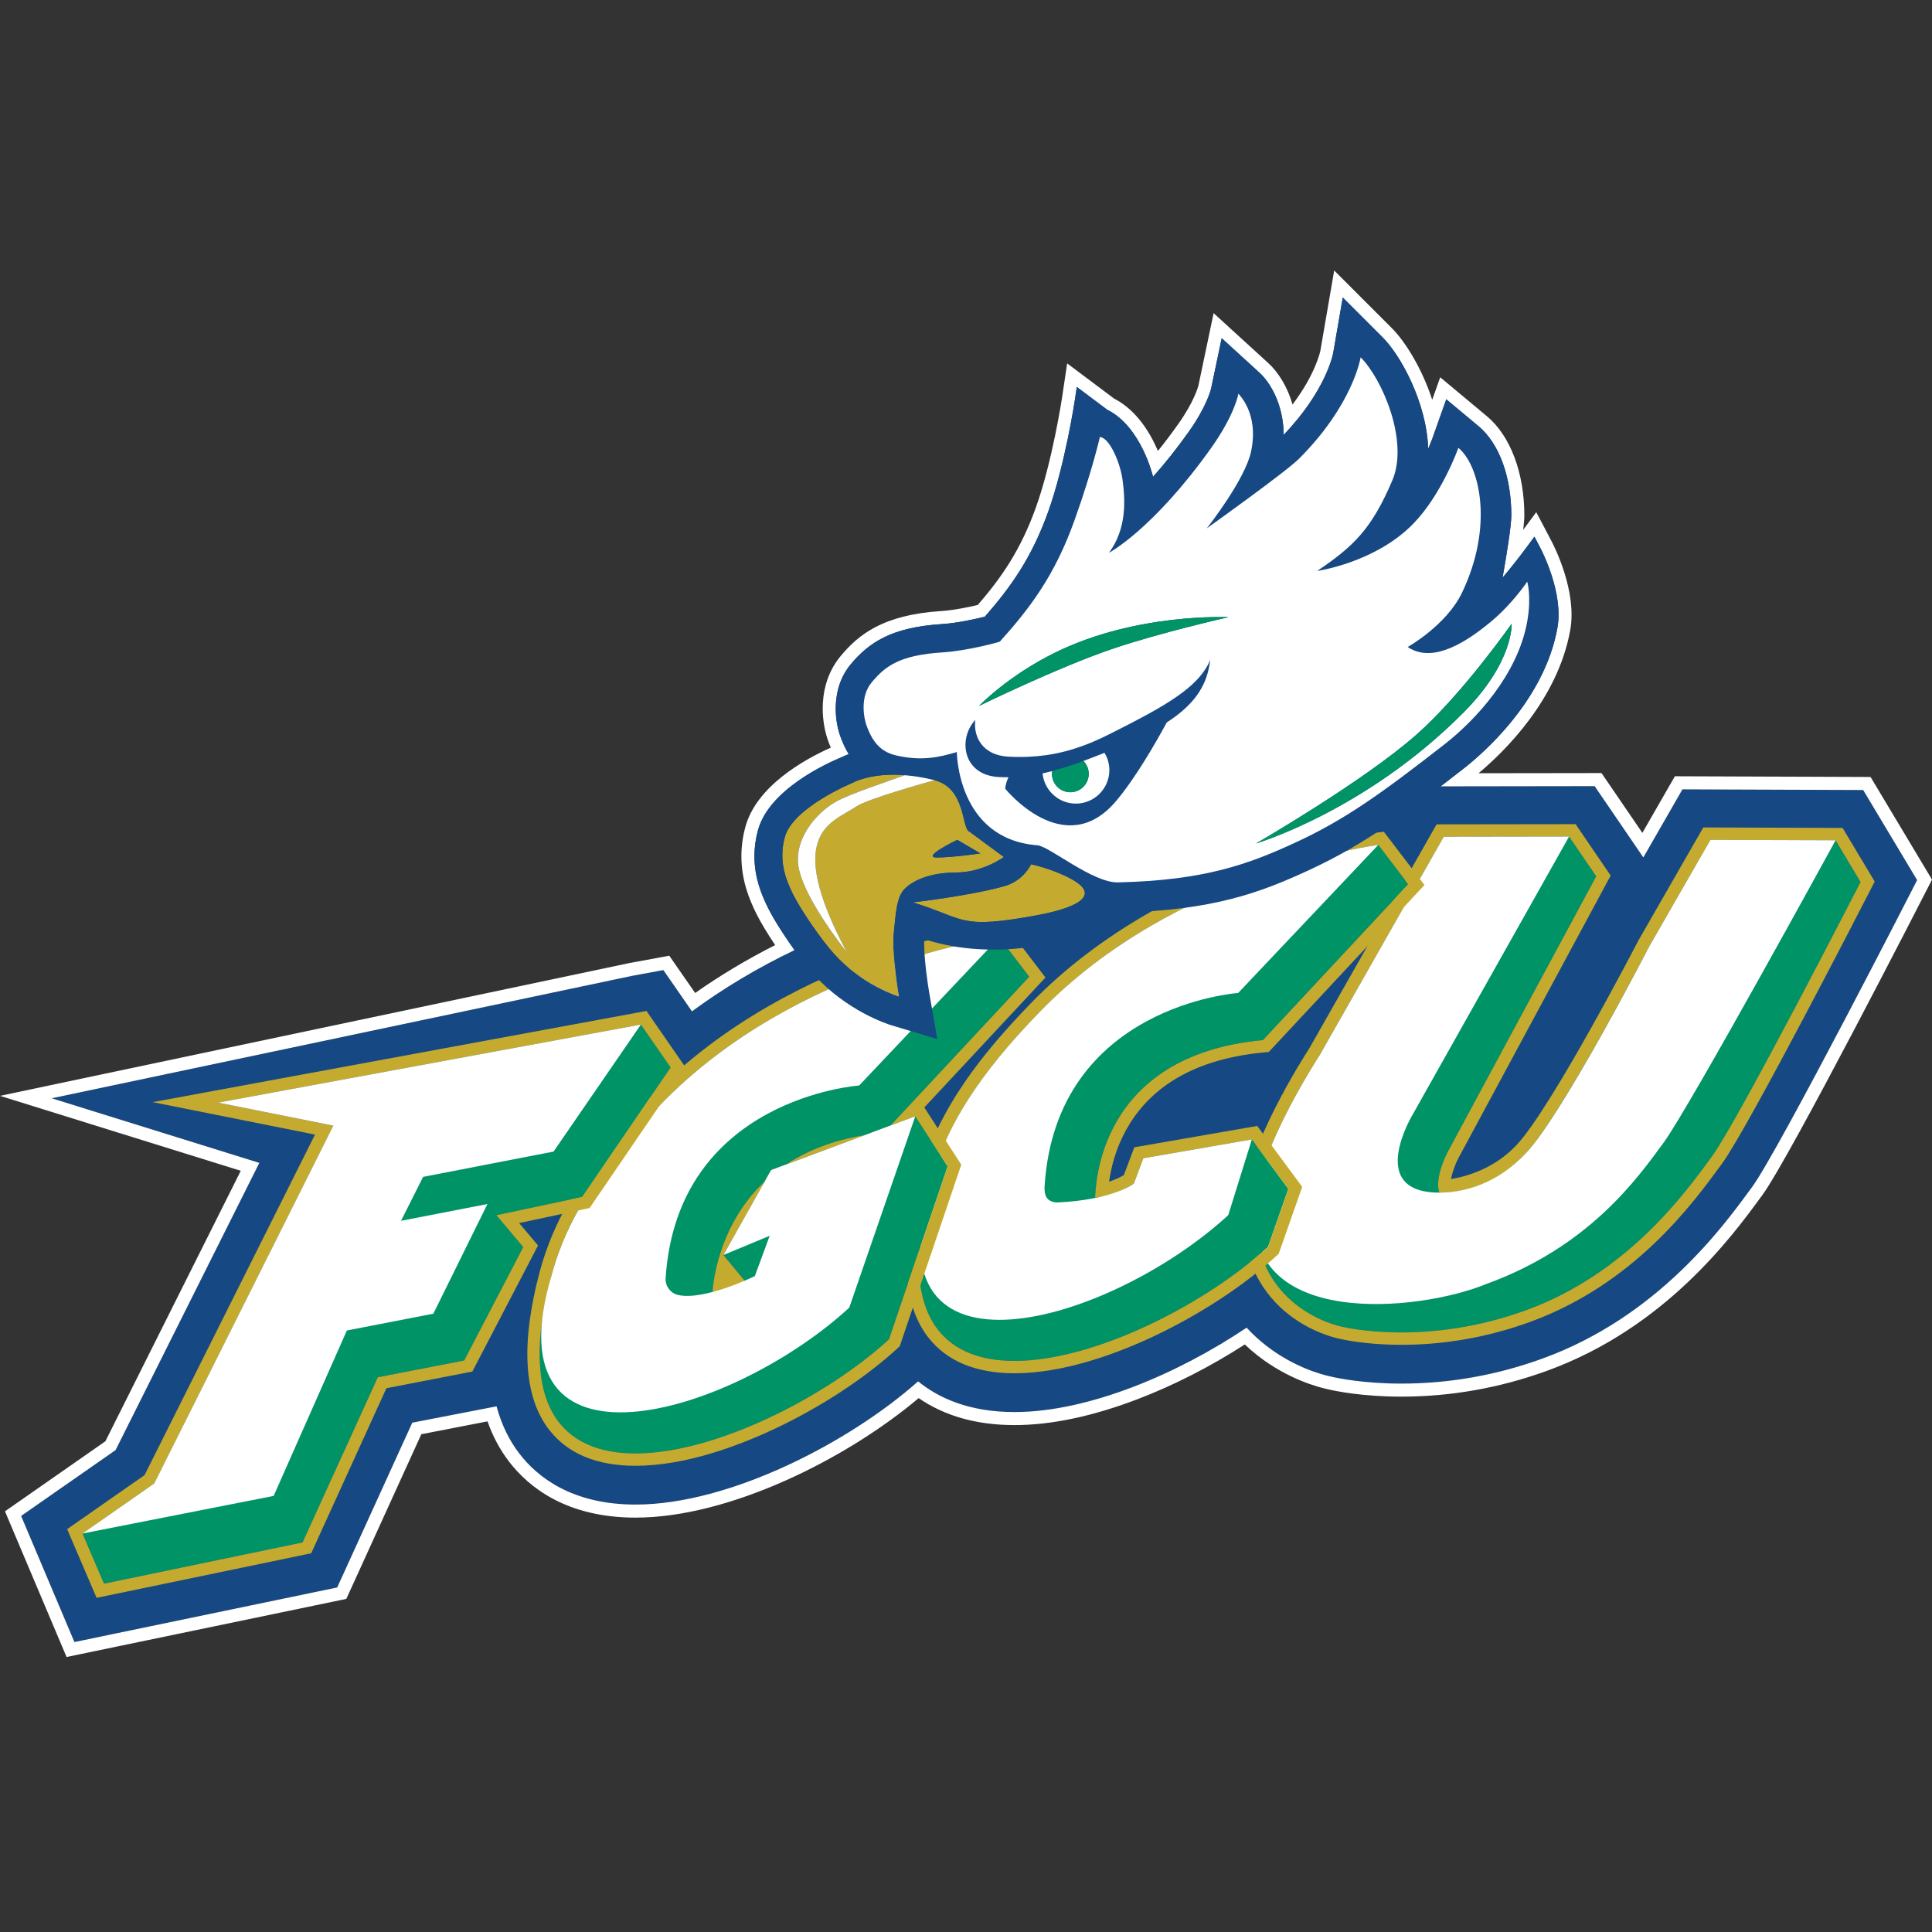 <svg width="200" height="200" viewBox="0 0 200 200" fill="none" xmlns="http://www.w3.org/2000/svg">
<rect x="0" y="0" width="200" height="200" fill="#333333" stroke="none"/>
<path d="M172.788 84.113L174.113 81.805H174.105L172.622 84.389L170.115 88.757L170.119 88.762L172.788 84.113Z" fill="#104C99"/>
<path d="M198.46 91.109L198.415 91.198C198.415 91.198 184.166 119.071 181.363 122.901L181.198 123.121C178.311 127.07 171.547 136.318 159.7 140.63C154.965 142.354 150.042 143.229 145.073 143.229C141.124 143.229 138.426 142.658 137.734 142.493C136.863 142.307 133.922 141.54 131.004 139.246C130.359 138.741 129.694 138.142 129.049 137.438C121.997 142.182 112.691 146.175 105.023 146.175C100.313 146.175 97.144 144.711 95.043 142.997C88.008 149.256 75.569 155.752 65.787 155.752C59.202 155.752 55.62 152.891 53.776 150.49C52.692 149.08 51.902 147.441 51.404 145.582L49.029 146.043L42.679 147.275L35.985 161.97L34.906 164.334L32.362 164.864L11.808 169.132L7.706 169.985L2.187 156.933L11.965 150.112L26.844 120.382L5.352 113.693L65.414 101.023L68.67 100.423L70.559 103.145L71.632 104.696C74.848 102.326 78.408 100.197 82.248 98.353C81.164 96.847 80.102 95.178 79.521 94.013C78.859 92.689 78.098 90.881 78.098 88.637C78.098 87.748 78.221 86.846 78.464 85.956C79.602 81.779 85.422 79.085 87.227 78.34C87.346 78.281 87.557 78.183 87.86 78.069C87.51 77.496 87.213 76.855 86.96 76.129C86.676 75.313 86.514 74.302 86.514 73.353C86.514 72.114 86.782 70.314 88.057 68.784C89.945 66.519 92.275 64.94 97.505 64.606C99.171 64.5 101.12 64.047 101.95 63.839C104.667 60.748 106.829 57.682 108.524 52.931C110.272 48.033 111.268 41.424 111.278 41.356L111.472 40.056L114.619 42.415C118.126 44.144 119.346 49.274 119.353 49.325C119.355 49.337 119.357 49.35 119.358 49.364C120.626 47.942 121.847 46.403 123.061 44.694C124.935 42.059 125.357 40.294 125.374 40.22L126.468 35.01L130.388 38.589C131.536 39.638 132.875 41.947 132.883 45.018C137.221 40.505 137.977 36.737 138.007 36.575L139.003 30.798L143.141 34.936C144.985 36.781 147.686 41.652 147.843 46.457C148.061 45.959 148.201 45.594 148.26 45.44L148.264 45.43L149.719 41.336L153.06 44.123C155.184 45.894 156.452 49.342 156.452 53.347C156.452 54.405 155.967 57.476 155.542 59.801C156.33 58.881 157.281 57.675 158.1 56.563L158.843 55.557L159.425 56.664C159.677 57.14 161.861 61.43 161.227 64.981C159.873 72.556 153.425 78.077 151.48 79.588C150.666 80.221 149.886 80.826 149.135 81.403H149.3L162.562 81.384L165.078 81.381L166.497 83.459L169.479 87.825L170.115 88.757L170.119 88.762L172.788 84.113L174.113 81.805L174.166 81.713L176.931 81.724L190.186 81.771L192.869 81.781L192.923 81.871H192.928L194.414 84.352L197 88.668L198.46 91.109Z" fill="#164884"/>
<path d="M139.003 30.797L143.141 34.936C144.985 36.781 147.686 41.652 147.843 46.457C148.061 45.959 148.201 45.594 148.26 45.44L148.264 45.43L149.719 41.336L153.06 44.123C155.184 45.894 156.452 49.342 156.452 53.346C156.452 54.405 155.967 57.476 155.542 59.801C156.33 58.881 157.281 57.675 158.1 56.563L158.842 55.556L159.425 56.664C159.677 57.14 161.861 61.43 161.226 64.981C159.872 72.556 153.425 78.077 151.48 79.588C150.666 80.221 149.886 80.825 149.135 81.403H149.3L162.562 81.384L165.077 81.381L166.497 83.459L169.479 87.825L170.115 88.757L170.119 88.762L172.788 84.112L174.113 81.805L174.166 81.713L176.931 81.724L190.186 81.771L192.869 81.781L192.923 81.87H192.928L194.413 84.352L197 88.668L198.46 91.109L198.415 91.198C198.415 91.198 184.165 119.071 181.363 122.901L181.197 123.121C178.31 127.07 171.547 136.318 159.7 140.63C154.964 142.354 150.041 143.229 145.073 143.229C141.124 143.229 138.426 142.658 137.734 142.492C136.862 142.307 133.921 141.54 131.004 139.246C130.359 138.741 129.694 138.142 129.049 137.438C121.997 142.182 112.691 146.175 105.023 146.175C100.312 146.175 97.143 144.711 95.043 142.997C88.008 149.256 75.569 155.752 65.787 155.752C59.202 155.752 55.62 152.891 53.776 150.49C52.692 149.08 51.902 147.441 51.404 145.582L49.028 146.043L42.679 147.275L35.984 161.97L34.906 164.334L32.361 164.864L11.808 169.132L7.705 169.985L2.186 156.932L11.965 150.112L26.844 120.382L5.352 113.693L65.413 101.023L68.67 100.423L70.559 103.145L71.631 104.696C74.848 102.326 78.408 100.197 82.248 98.353C81.164 96.847 80.102 95.178 79.521 94.013C78.859 92.689 78.098 90.881 78.098 88.637C78.098 87.747 78.221 86.846 78.464 85.956C79.602 81.779 85.421 79.085 87.226 78.34C87.346 78.281 87.557 78.183 87.859 78.068C87.51 77.496 87.213 76.855 86.96 76.129C86.676 75.313 86.514 74.302 86.514 73.353C86.514 72.114 86.782 70.314 88.057 68.784C89.945 66.519 92.274 64.94 97.505 64.606C99.171 64.499 101.119 64.047 101.95 63.839C104.666 60.748 106.829 57.682 108.524 52.931C110.272 48.033 111.268 41.424 111.278 41.356L111.472 40.056L114.619 42.415C118.126 44.144 119.346 49.274 119.353 49.325C119.355 49.337 119.356 49.35 119.358 49.364C120.626 47.942 121.847 46.403 123.061 44.694C124.935 42.059 125.357 40.294 125.374 40.22L126.468 35.01L130.388 38.589C131.536 39.638 132.875 41.947 132.883 45.018C137.22 40.505 137.977 36.737 138.007 36.575L139.003 30.797ZM138.115 28L137.673 30.568L136.68 36.33C136.655 36.45 136.147 38.775 133.8 41.876C133.248 39.935 132.25 38.461 131.299 37.591L127.379 34.012L125.634 32.418L125.147 34.733L124.057 39.926C124.031 40.024 123.611 41.593 121.961 43.912C121.266 44.892 120.572 45.808 119.87 46.678C119.762 46.426 119.642 46.164 119.512 45.901C118.418 43.688 117.013 42.129 115.337 41.263L112.284 38.976L110.473 37.618L110.138 39.857L109.944 41.157C109.934 41.221 108.946 47.736 107.255 52.477C105.678 56.899 103.694 59.767 101.217 62.627C100.319 62.84 98.749 63.172 97.422 63.257C91.373 63.644 88.849 65.725 87.022 67.918C85.487 69.758 85.167 71.889 85.167 73.351C85.167 74.445 85.356 75.619 85.686 76.571C85.786 76.858 85.892 77.131 86.004 77.395C83.284 78.609 78.319 81.356 77.162 85.6C76.887 86.605 76.749 87.626 76.749 88.635C76.749 91.159 77.586 93.157 78.314 94.615C78.748 95.487 79.438 96.635 80.243 97.835C77.309 99.324 74.532 100.985 71.961 102.794L71.672 102.375L69.781 99.652L69.285 98.936L68.427 99.093L65.17 99.692L65.153 99.696L65.136 99.699L5.073 112.371L0 113.442L4.95 114.983L24.924 121.2L10.91 149.2L1.413 155.825L0.515 156.451L0.94 157.459L6.459 170.512L6.892 171.533L7.979 171.307L12.082 170.454L32.635 166.186L35.181 165.656L35.849 165.516L36.133 164.895L37.212 162.531L43.617 148.469L49.283 147.37L50.468 147.14C51.009 148.685 51.758 150.085 52.702 151.314C54.73 153.954 58.647 157.103 65.783 157.103C75.538 157.103 87.682 150.995 95.1 144.731C97.787 146.587 101.118 147.525 105.019 147.525C108.81 147.525 113.091 146.624 117.746 144.848C121.506 143.413 125.326 141.461 128.86 139.178C129.277 139.577 129.714 139.955 130.168 140.309C133.309 142.779 136.501 143.61 137.431 143.809C138.213 143.995 140.997 144.579 145.069 144.579C150.197 144.579 155.273 143.678 160.159 141.9C172.388 137.449 179.317 127.978 182.28 123.926L182.438 123.715L182.443 123.707L182.448 123.698C185.281 119.825 199.029 92.954 199.613 91.813L199.661 91.722L200 91.056L199.617 90.415L198.156 87.974L195.57 83.657L194.084 81.175L193.691 80.518H193.682L193.63 80.432L192.872 80.429L190.189 80.418L176.934 80.371L174.169 80.361L173.384 80.358L172.992 81.038L172.94 81.129L171.615 83.437L170.017 86.219L167.61 82.694L166.19 80.616L165.786 80.027L165.072 80.028L162.557 80.032L153.058 80.045C155.658 77.874 161.258 72.458 162.553 65.217C163.269 61.209 160.89 56.549 160.617 56.033L160.036 54.927L159.033 53.021L157.754 54.753L157.683 54.847C157.754 54.24 157.799 53.709 157.799 53.345C157.799 48.945 156.349 45.109 153.921 43.085L150.58 40.298L149.091 39.055L148.441 40.882L148.262 41.385C147.202 38.118 145.444 35.332 144.092 33.978L139.954 29.84L138.115 28Z" fill="white"/>
<path d="M149.46 86.618L162.43 86.599L165.241 90.717C163.686 93.591 149.857 119.266 149.857 119.266C149.857 119.266 148.464 121.873 148.994 123.46C148.994 123.46 154.169 123.48 157.99 119.346C161.81 115.211 170.735 97.968 170.735 97.968L177.066 86.94L190.018 86.986L192.605 91.303C192.605 91.303 179.934 116.005 177.228 119.702C174.52 123.399 168.54 131.789 157.949 135.643C147.358 139.497 138.856 137.321 138.856 137.321C138.856 137.321 129.332 135.484 129.937 124.65C130.281 118.895 136.628 109.201 136.628 109.201L149.46 86.618Z" fill="#009366"/>
<path d="M162.429 86.599L165.24 90.717C163.685 93.591 149.856 119.266 149.856 119.266C149.856 119.266 148.463 121.873 148.993 123.46C148.993 123.46 148.993 123.46 148.995 123.46C149.893 123.495 154.203 123.441 157.989 119.346C161.809 115.211 170.734 97.968 170.734 97.968L177.065 86.94L190.017 86.986L192.604 91.303C192.604 91.303 179.933 116.004 177.227 119.702C174.519 123.399 168.539 131.788 157.948 135.643C152.974 137.453 148.46 137.934 145.071 137.934C141.246 137.934 138.855 137.323 138.855 137.323C138.855 137.323 129.331 135.486 129.936 124.652C130.28 118.897 136.626 109.202 136.626 109.202L149.458 86.62L162.429 86.599ZM163.106 85.316L162.429 85.318L149.459 85.336L148.715 85.338L148.347 85.985L135.534 108.534C135.046 109.283 129.012 118.667 128.659 124.573C128.317 130.725 131.036 134.213 133.38 136.055C135.76 137.927 138.218 138.494 138.575 138.57C138.902 138.651 141.333 139.214 145.075 139.214C149.593 139.214 154.072 138.417 158.389 136.845C169.136 132.933 175.189 124.657 178.098 120.681L178.262 120.458C180.997 116.722 193.227 92.9 193.745 91.887L194.069 91.254L193.703 90.644L191.116 86.328L190.745 85.708L190.022 85.704L177.07 85.659L176.325 85.656L175.954 86.302L169.623 97.33L169.609 97.354L169.596 97.379C169.508 97.55 160.707 114.515 157.046 118.476C154.733 120.98 151.821 121.792 150.209 122.054C150.344 121.311 150.687 120.43 150.985 119.867C151.12 119.616 164.83 94.165 166.366 91.326L166.737 90.639L166.297 89.995L163.486 85.877L163.106 85.316Z" fill="#C4AB2F"/>
<path d="M149.46 86.618L162.43 86.599L146.307 115.258C146.307 115.258 141.269 123.46 148.994 123.46C151.518 123.46 154.956 122.587 157.99 119.346C161.836 115.235 170.735 97.968 170.735 97.968L177.066 86.94L190.019 86.986C190.019 86.986 174.91 114.613 172.202 118.309C169.494 122.005 164.5 129.045 153.911 132.899C146.935 135.793 128.601 137.662 129.939 124.65C130.283 118.895 136.629 109.201 136.629 109.201L149.46 86.618Z" fill="white"/>
<path d="M145.782 91.533L142.677 87.464C142.677 87.464 121.711 90.147 107.562 104.82C103.132 109.415 98.263 115.184 96.338 122.417C88.619 151.412 119.025 140.316 131.265 129.065L133.367 123.075L129.586 117.951L118.362 119.903L117.371 122.523C117.371 122.523 115.693 123.673 113.358 123.973C113.454 122.981 113.493 109.28 130.735 107.668L145.782 91.533Z" fill="#009366"/>
<path d="M142.679 87.464L145.784 91.533L130.738 107.671C113.495 109.283 113.456 122.984 113.36 123.977C115.697 123.676 117.373 122.526 117.373 122.526L118.364 119.906L129.588 117.955L133.37 123.079L131.268 129.069C124.818 134.996 113.326 140.882 105.023 140.882C97.569 140.882 92.688 136.138 96.34 122.42C98.265 115.187 103.134 109.417 107.564 104.823C121.712 90.147 142.679 87.464 142.679 87.464ZM143.25 86.1L142.517 86.194C142.297 86.223 137.057 86.912 129.996 89.434C123.471 91.766 114.123 96.174 106.642 103.931C102.062 108.682 97.108 114.554 95.103 122.089C93.126 129.516 93.446 135.003 96.056 138.4C97.974 140.895 100.991 142.161 105.023 142.161C110.188 142.161 115.683 140.093 119.384 138.356C124.147 136.122 128.793 133.08 132.134 130.011L132.37 129.795L132.477 129.492L134.579 123.502L134.803 122.862L134.401 122.317L130.619 117.193L130.15 116.557L129.37 116.692L118.146 118.643L117.425 118.768L117.167 119.452L116.333 121.659C116.019 121.834 115.486 122.101 114.809 122.329C115.133 120.082 115.869 118.039 117.005 116.243C119.679 112.01 124.341 109.555 130.859 108.946L131.344 108.9L131.676 108.544L146.723 92.405L147.46 91.615L146.805 90.756L143.7 86.687L143.25 86.1Z" fill="#C4AB2F"/>
<path d="M128.173 102.794L142.679 87.464C142.679 87.464 121.714 90.147 107.564 104.82C103.134 109.415 98.265 115.184 96.34 122.417C89.754 144.449 114.908 137.039 127.148 125.79L129.59 117.953L118.366 119.905L117.375 122.527C117.375 122.527 115.203 124.218 109.443 124.48C108.221 124.439 108.086 123.558 108.14 122.738C109.357 104.073 128.173 102.794 128.173 102.794Z" fill="white"/>
<path d="M106.549 101.109L103.444 97.04C103.444 97.04 82.479 99.722 68.329 114.396C63.899 118.991 59.03 124.76 57.105 131.993C49.386 160.988 79.793 149.892 92.033 138.641L98.101 120.737L94.751 115.554L79.825 121.125L74.887 129.914L77.041 132.518L73.825 133.624C73.825 133.624 74.26 118.856 91.505 117.245L106.549 101.109Z" fill="#009366"/>
<path d="M103.444 97.042L106.548 101.11L92.188 116.513L89.552 117.497C86.137 118.054 83.461 119.163 81.367 120.551L79.823 121.129L79.169 122.29C74.015 127.136 73.767 133.744 73.767 133.744C74.31 133.631 76.053 133.107 77.084 132.577C77.037 132.52 74.883 129.918 74.883 129.918L79.168 122.29C79.817 121.679 80.547 121.093 81.366 120.551L89.551 117.497C90.175 117.396 90.824 117.311 91.501 117.249L92.186 116.513L94.747 115.557L98.097 120.74L92.029 138.645C85.58 144.572 74.087 150.458 65.784 150.458C58.331 150.458 53.45 145.714 57.101 131.996C59.026 124.764 63.895 118.993 68.325 114.399C82.478 99.724 103.444 97.042 103.444 97.042ZM104.014 95.676L103.282 95.77C103.062 95.799 97.822 96.488 90.761 99.01C84.236 101.342 74.888 105.75 67.407 113.508C62.826 118.259 57.873 124.13 55.867 131.665C53.89 139.092 54.211 144.579 56.821 147.976C58.739 150.471 61.756 151.738 65.788 151.738C70.952 151.738 76.448 149.669 80.148 147.932C84.911 145.699 89.557 142.656 92.898 139.587L93.14 139.366L93.245 139.055L99.312 121.151L99.512 120.565L99.176 120.045L95.826 114.862L95.684 114.642L107.487 101.983L108.225 101.193L107.57 100.334L104.465 96.265L104.014 95.676Z" fill="#C4AB2F"/>
<path d="M88.939 112.371L103.445 97.041C103.445 97.041 82.479 99.724 68.329 114.397C63.899 118.993 59.03 124.762 57.106 131.994C50.52 154.027 75.674 146.617 87.914 135.368L94.751 115.557L79.825 121.129L74.887 129.918L79.677 127.929L78.14 132.104C78.14 132.104 72.903 134.669 70.209 134.058C69.405 133.875 68.851 133.136 68.905 132.315C70.123 113.651 88.939 112.371 88.939 112.371Z" fill="white"/>
<path d="M66.345 106.062L22.589 114.142L34.507 116.525L15.966 153.568L8.539 158.749L10.764 163.944L31.321 159.674L39.109 142.577L48.05 140.841L54.166 129.101L51.385 125.802L60.27 123.913L69.421 110.504L66.345 106.062Z" fill="#009366"/>
<path d="M66.345 106.062L69.421 110.504L60.272 123.911L51.387 125.8L54.167 129.099L48.051 140.839L39.109 142.575L31.321 159.674L10.766 163.944L8.541 158.751L15.968 153.568L34.507 116.525L22.591 114.144L66.345 106.062ZM66.926 104.652L66.112 104.803L22.356 112.883L15.804 114.093L22.338 115.398L32.609 117.451L14.965 152.703L7.806 157.699L6.952 158.295L7.362 159.254L9.588 164.447L10 165.409L11.024 165.197L31.579 160.927L32.216 160.795L32.484 160.204L39.999 143.708L48.292 142.099L48.898 141.981L49.183 141.432L55.3 129.692L55.697 128.93L55.143 128.273L53.739 126.609L60.534 125.164L61.035 125.057L61.324 124.633L70.473 111.227L70.969 110.499L70.468 109.775L67.392 105.333L66.926 104.652Z" fill="#C4AB2F"/>
<path d="M66.345 106.062L22.589 114.142L34.507 116.525L15.966 153.568L8.539 158.749L28.329 154.854L35.908 137.73L44.861 135.993L50.461 124.64L41.515 126.378L43.801 121.829L57.306 119.209L66.345 106.062Z" fill="white"/>
<path d="M96.988 88.767C95.301 88.767 99.097 86.939 99.097 86.939L101.486 88.345C101.486 88.345 98.675 88.767 96.988 88.767ZM81.243 86.657C80.611 88.976 81.243 90.876 82.085 92.561C82.93 94.249 85.016 97.278 86.348 98.755C89.303 102.027 93.051 103.151 93.051 103.151C93.051 103.151 92.299 98.841 92.532 96.505C92.732 94.526 92.814 92.851 93.659 92.005C94.501 91.163 96.235 90.325 98.999 90.319C101.766 90.312 103.922 88.718 103.922 88.718L100.361 86.094C99.52 85.814 100.032 81.619 96.742 80.761C96.233 80.901 89.802 82.684 88.622 83.493C86.163 85.179 81.03 86.093 87.64 98.534C87.64 98.534 83.502 93.427 82.718 90.03C82.019 86.996 84.457 84.161 86.514 83C87.971 82.178 91.661 80.971 93.662 80.248C93.257 80.216 92.865 80.196 92.504 80.196C89.703 80.196 88.271 81.033 88.271 81.033C88.271 81.033 82.087 83.565 81.243 86.657Z" fill="#C4AB2F"/>
<path d="M110.859 90.969C108.875 89.905 106.734 89.469 106.734 89.469C106.734 89.469 105.983 91.158 104.015 91.722C100.501 92.725 94.501 93.415 94.501 93.415C99.986 95.095 99.171 96.278 107.484 94.72C108.983 94.436 115.032 93.213 110.859 90.969Z" fill="#C4AB2F"/>
<path d="M115.733 91.344C113.118 91.404 108.609 87.596 107.39 87.503C99.07 86.861 99.049 77.849 99.049 77.849C97.175 78.411 95.394 78.786 92.865 78.224C91.491 77.92 90.429 77.192 89.679 75.038C89.46 74.41 88.969 72.161 90.242 70.633C91.648 68.945 93.145 67.82 97.552 67.54C100.213 67.37 103.471 66.456 103.502 66.422C106.549 63.041 109.178 59.63 111.236 53.856C113.11 48.609 113.861 45.234 113.861 45.234C114.891 45.329 115.973 47.958 116.203 49.641C116.486 51.702 116.674 54.701 114.796 57.231C114.796 57.231 119.39 54.794 125.387 46.359C127.781 42.99 128.198 40.83 128.198 40.735C128.198 40.83 130.356 42.703 129.512 46.733C128.899 49.669 124.919 54.701 124.919 54.701C124.919 54.701 133.087 48.876 134.477 47.483C140.101 41.859 140.85 36.987 140.85 36.987C143.101 39.236 145.858 45.68 144.132 49.732C141.976 54.794 140.101 56.575 136.353 59.104C136.353 59.104 142.351 58.26 146.288 54.23C149.273 51.172 150.973 46.357 150.973 46.357C153.224 48.231 154.63 54.51 151.348 61.352C149.729 64.733 145.724 66.976 145.724 66.976C147.977 68.475 150.989 67.15 154.347 64.351C156.595 62.479 158.1 60.208 158.1 60.208C158.1 60.208 158.566 61.729 158.096 64.351C157.131 69.767 152.851 74.474 149.476 77.098C143.232 81.953 139.388 84.781 134.104 87.219C129.228 89.468 124.671 91.134 115.733 91.344ZM107.484 94.719C99.173 96.278 99.987 95.093 94.501 93.413C94.501 93.413 100.501 92.725 104.015 91.72C105.983 91.156 106.735 89.468 106.735 89.468C106.735 89.468 108.875 89.903 110.859 90.967C115.033 93.211 108.984 94.437 107.484 94.719ZM81.245 86.657C82.087 83.566 88.273 81.035 88.273 81.035C88.273 81.035 89.705 80.197 92.506 80.197C93.618 80.197 94.949 80.332 96.487 80.701C96.63 80.731 96.686 80.746 96.743 80.763C100.032 81.621 99.522 85.816 100.363 86.096L103.924 88.72C103.924 88.72 101.768 90.314 99.001 90.32C96.235 90.327 94.503 91.165 93.659 92.007C92.816 92.851 92.732 94.528 92.533 96.506C92.3 98.843 93.051 103.153 93.051 103.153C93.051 103.153 89.303 102.029 86.348 98.757C85.016 97.281 82.93 94.251 82.085 92.562C81.245 90.876 80.612 88.977 81.245 86.657ZM161.226 64.981C161.861 61.43 159.677 57.14 159.425 56.662L158.843 55.555L158.1 56.561C157.279 57.674 156.329 58.879 155.542 59.798C155.966 57.473 156.452 54.402 156.452 53.343C156.452 49.339 155.184 45.891 153.062 44.12L149.719 41.333L148.264 45.427L148.26 45.437C148.203 45.59 148.061 45.955 147.845 46.453C147.686 41.65 144.985 36.778 143.141 34.934L139.003 30.796L138.007 36.573C137.977 36.735 137.22 40.504 132.883 45.018C132.876 41.947 131.536 39.636 130.39 38.589L126.469 35.008L125.374 40.22C125.357 40.294 124.935 42.057 123.061 44.694C121.847 46.403 120.626 47.942 119.358 49.364C119.356 49.35 119.355 49.339 119.353 49.325C119.346 49.276 118.126 44.144 114.619 42.415L111.472 40.056L111.278 41.356C111.268 41.422 110.272 48.033 108.523 52.931C106.828 57.682 104.665 60.746 101.948 63.838C101.119 64.047 99.171 64.499 97.503 64.604C92.273 64.939 89.945 66.517 88.055 68.784C86.781 70.314 86.512 72.112 86.512 73.353C86.512 74.302 86.674 75.315 86.958 76.13C87.211 76.856 87.508 77.498 87.858 78.068C87.555 78.183 87.343 78.283 87.225 78.34C85.42 79.085 79.6 81.778 78.462 85.954C78.219 86.844 78.098 87.746 78.098 88.635C78.098 90.879 78.857 92.688 79.519 94.011C80.475 95.927 82.727 99.201 84.243 100.883C87.645 104.652 91.854 106.01 92.325 106.152L97.024 107.561L96.186 102.726C96.043 101.899 95.668 99.373 95.668 97.641C95.668 97.494 95.671 97.356 95.676 97.222C98.146 98.034 102.441 98.87 108.188 97.793C112.004 97.079 114.099 96.046 114.987 94.406C115.33 94.455 115.649 94.477 115.949 94.47C125.72 94.242 130.592 92.341 135.519 90.069C141.223 87.435 145.353 84.352 151.478 79.588C153.425 78.077 159.872 72.556 161.226 64.981Z" fill="#164884"/>
<path d="M114.335 77.932C114.654 78.453 114.84 79.066 114.84 79.723C114.84 81.634 113.285 83.189 111.374 83.189C109.576 83.189 108.095 81.815 107.925 80.061C108.342 79.973 108.752 79.871 109.159 79.76C109.976 79.537 110.775 79.275 111.565 78.992C112.286 78.732 113.002 78.457 113.716 78.176C113.927 78.094 114.133 78.013 114.335 77.932ZM120.78 74.785C123.278 73.169 124.607 71.472 125.103 69.321C125.188 68.958 125.242 68.627 125.277 68.322C124.241 70.807 121.436 72.613 116.868 74.97C116.821 74.996 116.773 75.019 116.724 75.045C116.432 75.193 116.135 75.347 115.829 75.5C115.772 75.529 115.715 75.558 115.659 75.587C115.347 75.745 115.029 75.904 114.702 76.068C114.464 76.186 114.227 76.299 113.993 76.409C113.928 76.439 113.863 76.468 113.798 76.496C113.625 76.576 113.452 76.654 113.28 76.728C113.189 76.767 113.098 76.805 113.007 76.843C112.914 76.882 112.819 76.92 112.726 76.957C112.632 76.995 112.539 77.032 112.444 77.067C112.343 77.106 112.242 77.147 112.141 77.184C112.083 77.206 112.026 77.224 111.968 77.245C111.67 77.353 111.371 77.452 111.07 77.545C111.068 77.545 111.068 77.545 111.067 77.547C110.913 77.594 110.76 77.638 110.606 77.682C110.575 77.69 110.545 77.699 110.513 77.707C110.359 77.749 110.206 77.788 110.052 77.827C110.023 77.834 109.995 77.84 109.966 77.847C109.806 77.886 109.645 77.923 109.483 77.957C109.468 77.96 109.454 77.962 109.439 77.965C109.056 78.046 108.669 78.114 108.276 78.17C108.291 78.168 108.306 78.165 108.322 78.163C108.014 78.207 107.704 78.244 107.39 78.274C107.374 78.276 107.358 78.278 107.342 78.279C107.025 78.308 106.704 78.33 106.378 78.342C105.722 78.367 105.045 78.362 104.342 78.322C101.747 78.175 100.729 76.301 100.962 74.523C99.156 76.459 99.635 80.221 103.358 80.43C103.709 80.451 104.054 80.454 104.393 80.452C104.064 81.141 104.06 81.644 104.06 81.644C104.06 81.644 110.196 89.252 115.541 82.905C117.538 80.543 119.611 76.939 120.78 74.785Z" fill="#164884"/>
<path d="M96.988 88.767C98.675 88.767 101.486 88.345 101.486 88.345L99.097 86.939C99.097 86.939 95.303 88.767 96.988 88.767Z" fill="#164884"/>
<path d="M87.642 98.537C87.642 98.537 83.504 93.43 82.721 90.033C82.022 86.999 84.458 84.165 86.516 83.003C87.973 82.181 91.664 80.974 93.663 80.251C94.51 80.317 95.446 80.454 96.486 80.702C96.629 80.732 96.685 80.748 96.742 80.764C96.234 80.905 89.803 82.687 88.623 83.496C86.165 85.181 81.033 86.096 87.642 98.537Z" fill="white"/>
<path d="M89.68 75.036C90.43 77.192 91.491 77.918 92.866 78.224C95.397 78.786 97.176 78.413 99.052 77.849C99.052 77.849 99.072 86.861 107.392 87.503C108.613 87.596 113.12 91.408 115.737 91.345C124.673 91.136 129.23 89.469 134.103 87.221C139.389 84.781 143.233 81.955 149.475 77.099C152.848 74.476 157.128 69.769 158.095 64.353C158.563 61.731 158.098 60.211 158.098 60.211C158.098 60.211 156.594 62.482 154.345 64.353C150.986 67.152 147.972 68.479 145.723 66.978C145.723 66.978 149.726 64.736 151.347 61.356C154.627 54.513 153.223 48.234 150.972 46.359C150.972 46.359 149.27 51.174 146.287 54.231C142.35 58.261 136.353 59.105 136.353 59.105C140.099 56.575 141.977 54.795 144.133 49.733C145.86 45.682 143.103 39.237 140.852 36.989C140.852 36.989 140.101 41.859 134.477 47.483C133.103 48.859 125.121 54.557 124.923 54.697C125.045 54.544 128.908 49.624 129.512 46.733C130.356 42.705 128.199 40.831 128.199 40.737C128.199 40.831 127.782 42.992 125.388 46.359C119.391 54.795 114.795 57.231 114.795 57.231C116.673 54.7 116.483 51.7 116.2 49.641C115.972 47.957 114.89 45.329 113.858 45.234C113.858 45.234 113.11 48.607 111.234 53.855C109.176 59.629 106.549 63.039 103.5 66.421C103.47 66.456 100.213 67.368 97.551 67.538C93.144 67.82 91.647 68.945 90.242 70.633C88.967 72.158 89.46 74.406 89.68 75.036ZM130.025 87.315C130.025 87.315 141.129 80.906 146.613 76.069C151.393 71.852 156.484 64.574 156.484 64.574C156.484 64.574 156.716 68.499 151.534 73.726C141.413 83.94 130.025 87.315 130.025 87.315ZM127.162 63.892C127.162 63.892 120.137 65.475 115.168 67.164C109.577 69.065 101.601 72.956 101.353 73.078C101.486 72.938 104.414 69.921 109.264 67.54C117.674 63.416 127.162 63.892 127.162 63.892ZM100.965 74.526C100.732 76.304 101.75 78.178 104.345 78.325C105.049 78.365 105.724 78.371 106.381 78.345C106.708 78.332 107.029 78.31 107.346 78.283C107.362 78.281 107.377 78.279 107.394 78.278C107.706 78.249 108.018 78.212 108.326 78.168C108.51 78.141 108.692 78.111 108.874 78.08C108.891 78.077 108.91 78.073 108.927 78.072C109.099 78.041 109.271 78.006 109.442 77.97C109.457 77.967 109.47 77.964 109.485 77.962C109.647 77.927 109.81 77.891 109.968 77.852C109.997 77.846 110.027 77.837 110.054 77.83C110.21 77.791 110.363 77.753 110.517 77.712C110.546 77.704 110.578 77.694 110.608 77.687C110.762 77.643 110.917 77.599 111.069 77.552C111.071 77.552 111.071 77.552 111.072 77.552C111.373 77.461 111.67 77.358 111.969 77.251C112.028 77.229 112.084 77.211 112.141 77.189C112.244 77.152 112.344 77.111 112.445 77.074C112.54 77.037 112.634 77.001 112.727 76.964C112.82 76.925 112.914 76.887 113.007 76.849C113.098 76.811 113.19 76.772 113.279 76.733C113.453 76.66 113.625 76.581 113.799 76.502C113.863 76.473 113.929 76.442 113.993 76.414C114.23 76.304 114.466 76.191 114.702 76.071C115.028 75.906 115.346 75.747 115.66 75.59C115.717 75.561 115.773 75.531 115.83 75.504C116.136 75.349 116.434 75.197 116.725 75.046C116.772 75.023 116.819 74.997 116.868 74.974C121.439 72.617 124.241 70.809 125.279 68.325C125.244 68.631 125.19 68.96 125.106 69.325C124.609 71.475 123.279 73.174 120.782 74.788C119.614 76.944 117.54 80.547 115.545 82.914C110.201 89.26 104.064 81.653 104.064 81.653C104.064 81.653 104.066 81.148 104.397 80.459C104.054 80.461 103.713 80.457 103.362 80.437C99.638 80.223 99.158 76.461 100.965 74.526Z" fill="white"/>
<path d="M107.926 80.061C108.096 81.813 109.579 83.189 111.375 83.189C113.284 83.189 114.841 81.634 114.841 79.721C114.841 79.066 114.657 78.453 114.338 77.93C114.134 78.013 113.928 78.095 113.718 78.175C113.046 78.438 112.373 78.698 111.694 78.945C111.849 78.889 112.005 78.835 112.16 78.778C112.494 79.122 112.704 79.59 112.704 80.106C112.704 81.156 111.851 82.011 110.801 82.011C109.749 82.011 108.9 81.156 108.9 80.106C108.9 80.01 108.915 79.914 108.927 79.821C108.598 79.91 108.263 79.988 107.926 80.061Z" fill="white"/>
<path d="M109.265 67.538C104.296 69.975 101.347 73.079 101.347 73.079C101.347 73.079 109.488 69.093 115.169 67.163C120.136 65.475 127.161 63.892 127.161 63.892C127.161 63.892 117.674 63.415 109.265 67.538Z" fill="#009366"/>
<path d="M146.612 76.067C141.128 80.906 130.024 87.313 130.024 87.313C130.024 87.313 141.412 83.94 151.532 73.724C156.711 68.497 156.482 64.572 156.482 64.572C156.482 64.572 151.392 71.85 146.612 76.067Z" fill="#009366"/>
<path d="M108.898 80.108C108.898 81.158 109.748 82.012 110.799 82.012C111.85 82.012 112.702 81.158 112.702 80.108C112.702 79.591 112.493 79.124 112.159 78.779C112.003 78.837 111.848 78.891 111.693 78.946C110.783 79.265 109.862 79.557 108.929 79.814C108.929 79.817 108.927 79.819 108.927 79.822C108.914 79.915 108.898 80.01 108.898 80.108Z" fill="#009366"/>
</svg>
